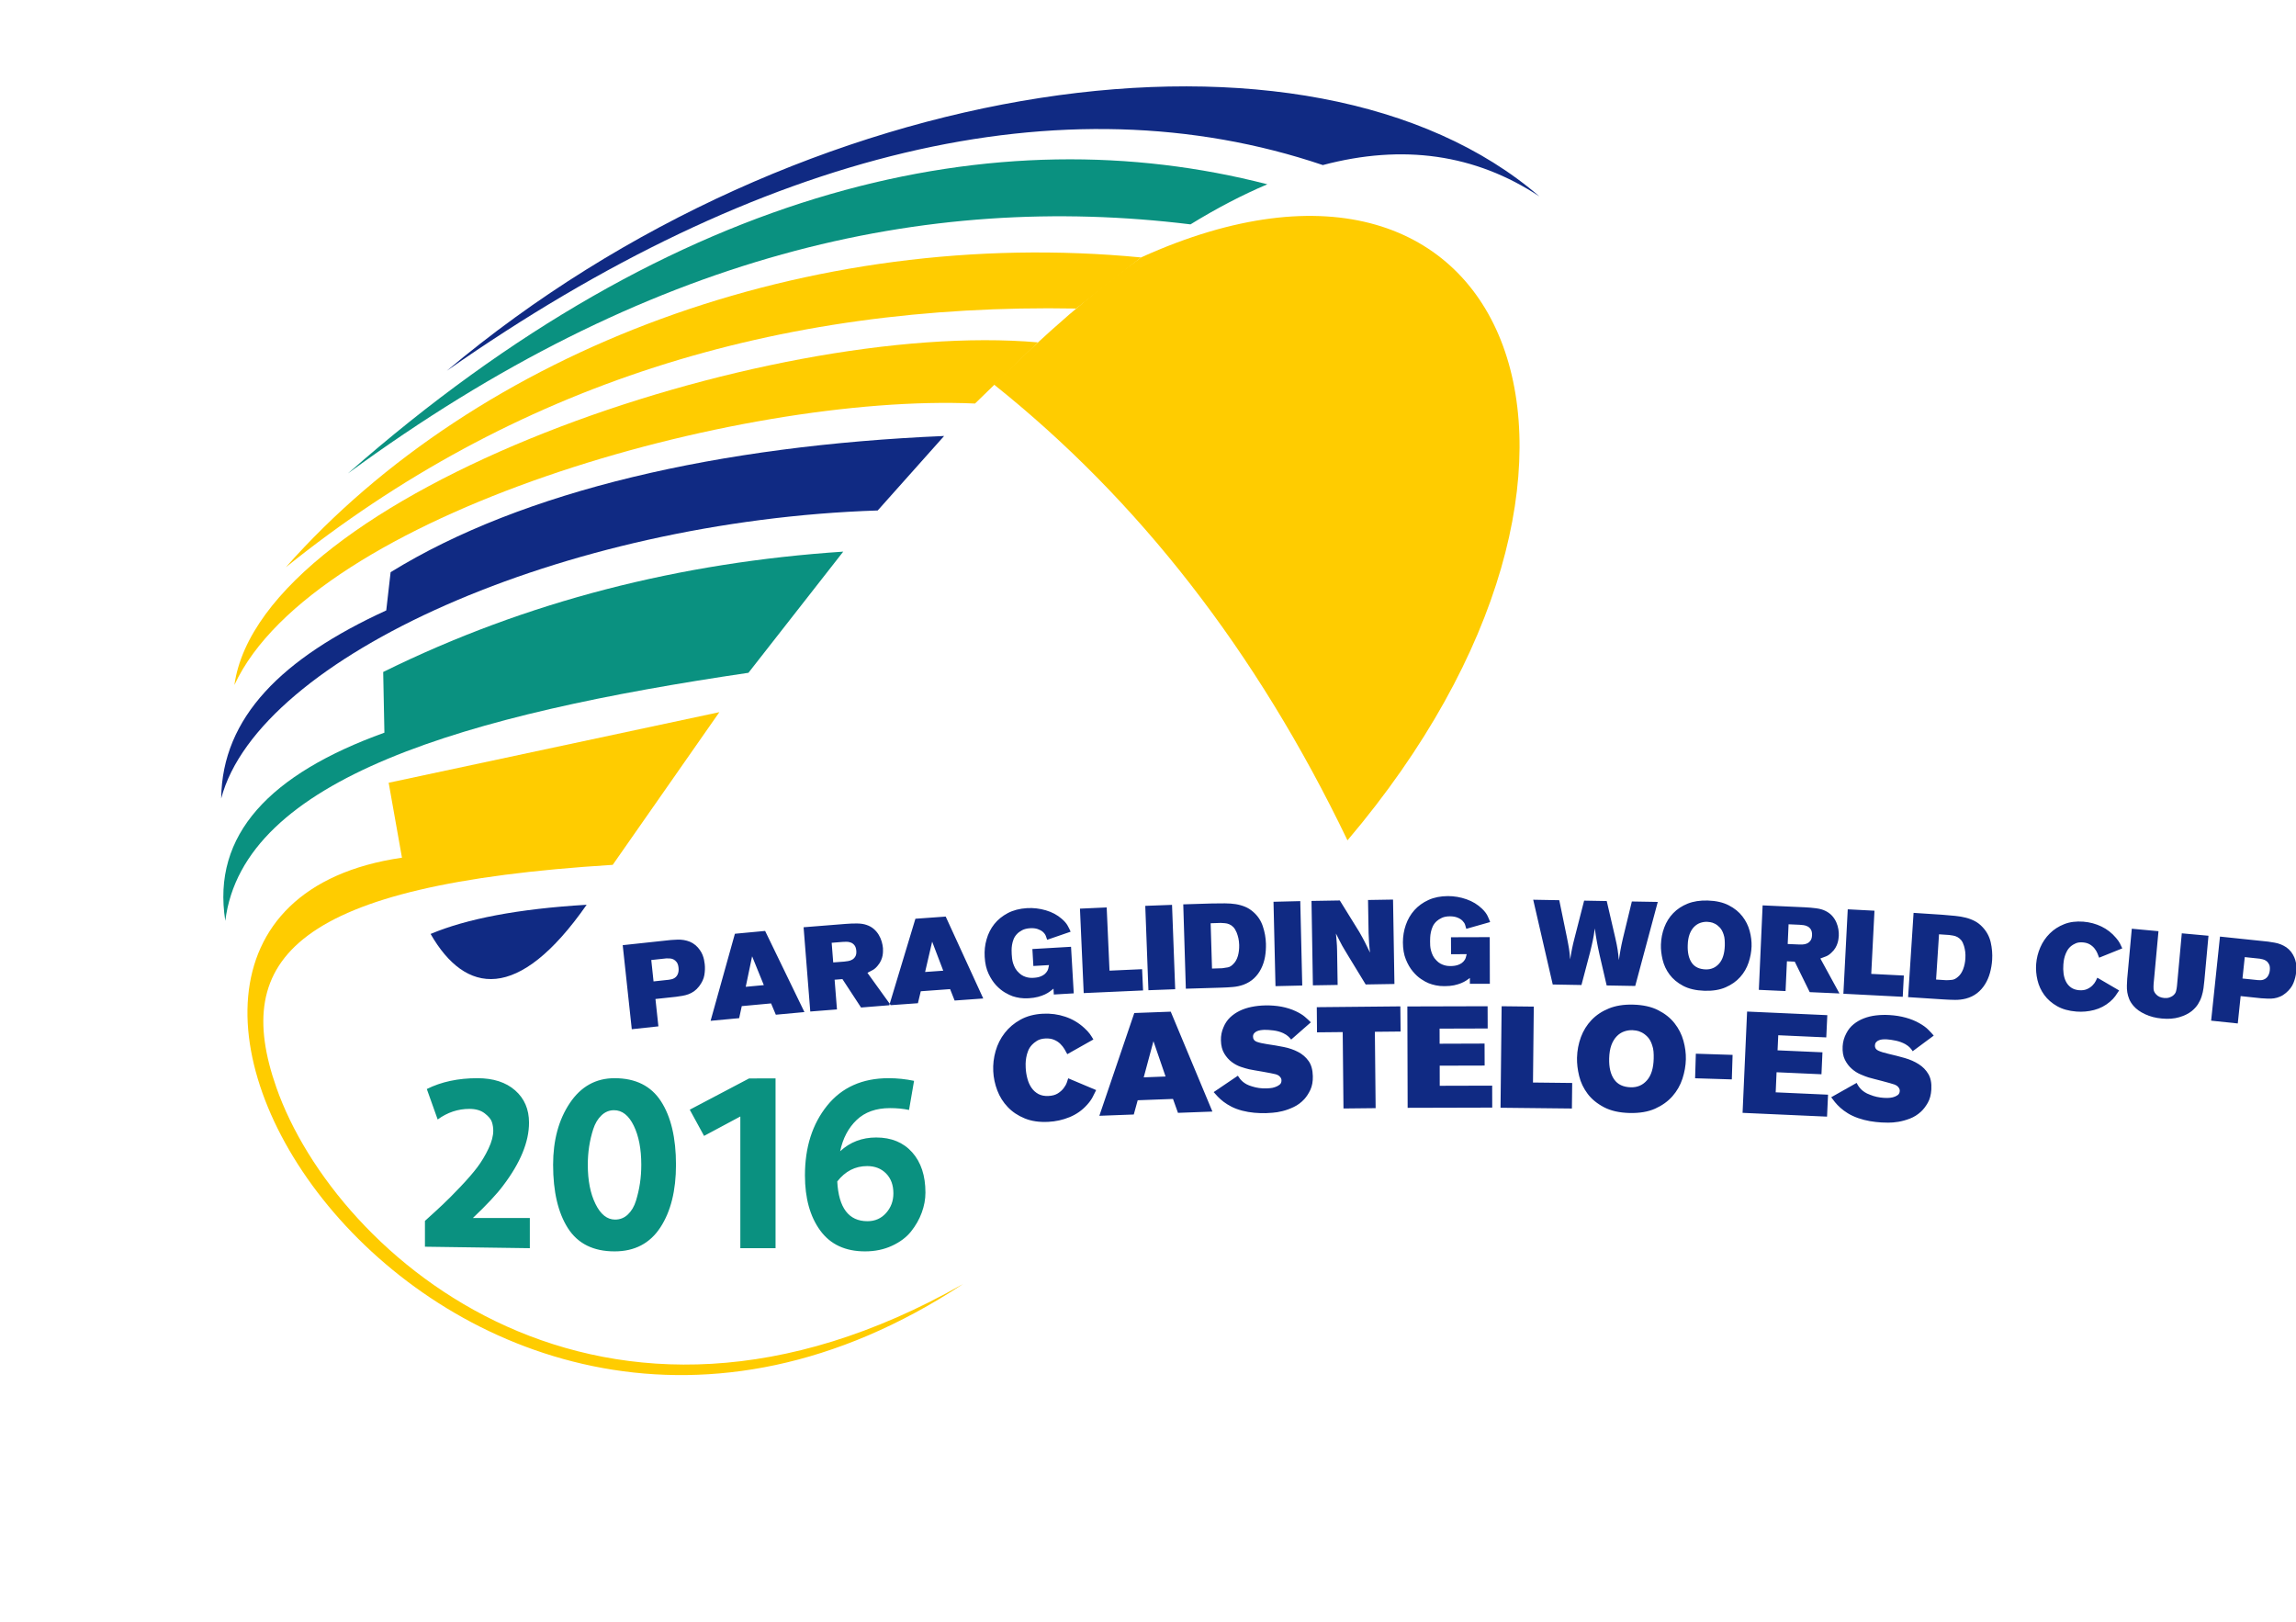 <?xml version="1.0" encoding="UTF-8"?>
<svg xmlns="http://www.w3.org/2000/svg" xmlns:xlink="http://www.w3.org/1999/xlink" width="244.3pt" height="172.6pt" viewBox="0 0 244.3 172.6" version="1.1">
<defs>
<clipPath id="clip1">
  <path d="M 66 95 L 244.301 95 L 244.301 110 L 66 110 Z M 66 95 "/>
</clipPath>
</defs>
<g id="surface1">
<path style=" stroke:none;fill-rule:evenodd;fill:rgb(6.273%,16.479%,51.367%);fill-opacity:1;" d="M 62.422 96.262 C 55.137 106.695 49.508 105.809 45.816 99.367 C 49.641 97.762 55.102 96.699 62.422 96.262 Z M 62.422 96.262 "/>
<path style=" stroke:none;fill-rule:evenodd;fill:rgb(3.922%,56.834%,50.194%);fill-opacity:1;" d="M 134.836 19.613 C 132.184 20.738 129.461 22.156 126.672 23.871 L 126.668 23.871 C 98.438 20.41 68.852 27.027 37.02 50.371 C 72.078 19.551 106.18 12.223 134.84 19.605 Z M 134.836 19.613 "/>
<path style=" stroke:none;fill-rule:evenodd;fill:rgb(6.273%,16.479%,51.367%);fill-opacity:1;" d="M 163.793 20.895 C 156.945 16.375 149.242 15.312 140.754 17.562 L 140.742 17.559 C 113.086 8.223 80.871 16.113 47.535 39.453 C 85.238 7.762 139.457 -0.09 163.793 20.895 Z M 163.793 20.895 "/>
<path style=" stroke:none;fill-rule:evenodd;fill:rgb(100%,80.077%,0%);fill-opacity:1;" d="M 30.414 60.352 C 54.555 40.938 82.766 32.246 114.504 32.828 L 121.41 27.391 C 86.098 23.98 50.828 37.262 30.414 60.352 Z M 30.414 60.352 "/>
<path style=" stroke:none;fill-rule:evenodd;fill:rgb(100%,80.077%,0%);fill-opacity:1;" d="M 24.941 72.879 C 27.82 52.473 81.559 33.902 110.441 36.426 L 103.746 42.934 C 78.652 41.812 33.336 54.723 24.941 72.879 Z M 24.941 72.879 "/>
<path style=" stroke:none;fill-rule:evenodd;fill:rgb(6.273%,16.479%,51.367%);fill-opacity:1;" d="M 100.457 46.387 L 93.391 54.312 C 60.023 55.395 27.527 69.848 23.535 84.953 C 23.633 76.281 30.051 70.016 41.098 64.945 L 41.562 60.879 C 55.613 52.203 76.508 47.406 100.457 46.387 Z M 100.457 46.387 "/>
<path style=" stroke:none;fill-rule:evenodd;fill:rgb(3.922%,56.834%,50.194%);fill-opacity:1;" d="M 23.973 97.973 C 22.508 88.789 28.762 82.332 40.902 77.953 L 40.773 71.496 C 56.066 63.949 72.43 59.84 89.723 58.691 L 79.637 71.582 C 49.703 75.992 25.867 82.75 23.973 97.973 Z M 23.973 97.973 "/>
<path style=" stroke:none;fill-rule:evenodd;fill:rgb(100%,80.077%,0%);fill-opacity:1;" d="M 76.543 75.77 L 41.355 83.281 L 42.77 91.254 C 0.027 97.469 47.992 172.559 102.496 136.598 C 64.047 158.484 35.727 133.734 29.406 115.707 C 24.605 102.02 31.273 94.117 65.195 92.016 Z M 76.543 75.77 "/>
<path style=" stroke:none;fill-rule:evenodd;fill:rgb(100%,80.077%,0%);fill-opacity:1;" d="M 121.43 27.379 C 161.246 9.367 176.949 49.844 143.375 89.41 C 133.668 69.203 121.066 53.121 105.758 40.91 C 111.176 35.527 116.402 31.012 121.43 27.379 Z M 121.43 27.379 "/>
<g clip-path="url(#clip1)" clip-rule="nonzero">
<path style=" stroke:none;fill-rule:evenodd;fill:rgb(6.273%,16.479%,51.367%);fill-opacity:1;" d="M 66.258 100.562 L 71.379 100.012 C 71.625 99.992 71.859 99.98 72.09 99.973 C 72.32 99.965 72.543 99.98 72.762 100.016 C 72.98 100.051 73.195 100.113 73.402 100.195 C 73.613 100.281 73.816 100.406 74.012 100.57 C 74.195 100.73 74.344 100.898 74.465 101.074 C 74.586 101.246 74.684 101.422 74.754 101.598 C 74.824 101.773 74.875 101.945 74.91 102.113 C 74.945 102.281 74.969 102.434 74.984 102.578 C 75.027 102.949 75.012 103.336 74.945 103.742 C 74.879 104.145 74.688 104.547 74.383 104.945 C 74.215 105.16 74.039 105.332 73.852 105.465 C 73.668 105.594 73.469 105.699 73.266 105.777 C 73.059 105.855 72.844 105.91 72.621 105.949 C 72.402 105.984 72.168 106.02 71.922 106.055 L 69.742 106.289 L 70.055 109.199 L 67.223 109.504 Z M 69.297 102.141 L 69.539 104.418 L 71.168 104.242 C 71.242 104.227 71.32 104.211 71.398 104.199 C 71.48 104.188 71.555 104.164 71.633 104.129 C 71.844 104.039 72 103.891 72.098 103.684 C 72.195 103.477 72.23 103.238 72.199 102.969 C 72.172 102.707 72.105 102.508 72 102.367 C 71.895 102.23 71.773 102.129 71.641 102.066 C 71.504 102.004 71.367 101.973 71.23 101.973 C 71.094 101.969 70.984 101.969 70.895 101.969 Z M 78.195 99.348 L 81.41 99.047 L 85.594 107.68 L 82.551 107.961 L 82.043 106.758 L 78.926 107.047 L 78.648 108.328 L 75.609 108.609 Z M 80.027 101.746 L 79.348 104.992 L 81.273 104.812 Z M 85.5 98.656 L 89.965 98.301 C 90.398 98.266 90.809 98.25 91.195 98.254 C 91.582 98.258 91.914 98.309 92.195 98.406 C 92.5 98.508 92.762 98.652 92.977 98.84 C 93.191 99.027 93.367 99.238 93.504 99.469 C 93.641 99.699 93.746 99.938 93.816 100.184 C 93.887 100.43 93.93 100.66 93.949 100.871 C 93.953 100.953 93.957 101.066 93.953 101.203 C 93.953 101.336 93.938 101.488 93.91 101.656 C 93.879 101.828 93.824 102.004 93.742 102.188 C 93.664 102.371 93.551 102.551 93.402 102.727 C 93.238 102.934 93.066 103.09 92.883 103.195 C 92.699 103.297 92.504 103.402 92.297 103.504 L 94.773 106.941 L 91.617 107.195 L 89.637 104.172 L 88.805 104.238 L 89.055 107.398 L 86.215 107.621 L 85.504 98.656 Z M 88.492 100.309 L 88.656 102.398 L 89.832 102.309 C 89.949 102.297 90.086 102.281 90.238 102.254 C 90.395 102.23 90.543 102.18 90.68 102.098 C 90.816 102.02 90.93 101.906 91.012 101.758 C 91.098 101.613 91.133 101.41 91.113 101.16 C 91.09 100.906 91.027 100.711 90.918 100.574 C 90.812 100.438 90.684 100.34 90.535 100.285 C 90.387 100.23 90.234 100.199 90.078 100.199 C 89.922 100.199 89.777 100.207 89.652 100.215 Z M 97.402 97.75 L 100.625 97.52 L 104.621 106.234 L 101.574 106.453 L 101.094 105.238 L 97.973 105.465 L 97.668 106.738 L 94.621 106.957 Z M 99.184 100.188 L 98.434 103.414 L 100.363 103.277 Z M 112.094 105.188 C 111.996 105.27 111.875 105.367 111.727 105.477 C 111.582 105.59 111.402 105.695 111.191 105.797 C 110.98 105.898 110.734 105.984 110.449 106.062 C 110.164 106.137 109.832 106.188 109.449 106.211 C 109.113 106.23 108.801 106.219 108.52 106.176 C 108.234 106.133 107.977 106.07 107.742 105.992 C 107.527 105.918 107.258 105.789 106.938 105.605 C 106.617 105.418 106.301 105.16 105.992 104.832 C 105.684 104.5 105.414 104.09 105.184 103.598 C 104.949 103.105 104.812 102.508 104.773 101.805 C 104.734 101.16 104.801 100.535 104.977 99.934 C 105.148 99.328 105.422 98.789 105.797 98.316 C 106.176 97.844 106.652 97.457 107.234 97.148 C 107.816 96.844 108.496 96.668 109.273 96.621 C 109.953 96.582 110.617 96.66 111.277 96.852 C 111.934 97.043 112.5 97.344 112.973 97.758 C 113.258 98.004 113.465 98.242 113.594 98.473 C 113.723 98.703 113.832 98.922 113.918 99.129 L 111.422 99.988 C 111.379 99.848 111.328 99.707 111.273 99.566 C 111.219 99.426 111.117 99.285 110.965 99.148 C 110.82 99.023 110.633 98.922 110.406 98.844 C 110.176 98.77 109.91 98.738 109.617 98.758 C 109.277 98.777 108.992 98.848 108.766 98.965 C 108.539 99.086 108.359 99.215 108.223 99.359 C 108.055 99.531 107.93 99.723 107.848 99.93 C 107.766 100.141 107.711 100.344 107.68 100.547 C 107.648 100.746 107.637 100.934 107.637 101.109 C 107.641 101.281 107.645 101.422 107.648 101.523 C 107.656 101.656 107.668 101.809 107.688 101.98 C 107.707 102.148 107.742 102.32 107.801 102.5 C 107.859 102.68 107.938 102.859 108.035 103.035 C 108.137 103.211 108.27 103.375 108.441 103.527 C 108.586 103.664 108.734 103.77 108.887 103.84 C 109.039 103.91 109.188 103.961 109.328 103.992 C 109.469 104.023 109.598 104.039 109.715 104.039 C 109.828 104.043 109.922 104.039 110 104.035 C 110.059 104.035 110.145 104.023 110.254 104.008 C 110.363 103.996 110.477 103.969 110.598 103.934 C 110.719 103.895 110.844 103.84 110.973 103.77 C 111.098 103.699 111.215 103.602 111.316 103.477 C 111.43 103.34 111.5 103.211 111.531 103.086 C 111.562 102.961 111.59 102.828 111.617 102.68 L 109.953 102.777 L 109.848 100.973 L 113.961 100.734 L 114.25 105.688 L 112.129 105.812 Z M 114.91 96.676 L 117.754 96.547 L 118.055 103.273 L 121.523 103.117 L 121.625 105.379 L 115.309 105.66 Z M 121.859 96.379 L 124.707 96.273 L 125.043 105.25 L 122.195 105.355 Z M 125.902 96.219 L 128.953 96.125 C 129.453 96.117 129.914 96.113 130.336 96.113 C 130.754 96.113 131.141 96.145 131.496 96.199 C 131.852 96.258 132.18 96.352 132.484 96.477 C 132.789 96.602 133.078 96.785 133.348 97.023 C 133.828 97.441 134.168 97.949 134.367 98.551 C 134.57 99.152 134.68 99.77 134.699 100.406 C 134.711 100.879 134.68 101.344 134.602 101.797 C 134.52 102.25 134.387 102.668 134.191 103.055 C 134 103.445 133.75 103.785 133.441 104.078 C 133.133 104.371 132.754 104.602 132.309 104.77 C 131.949 104.898 131.57 104.98 131.172 105.012 C 130.773 105.047 130.355 105.07 129.914 105.082 L 126.176 105.195 Z M 128.816 98.23 L 128.961 103.051 L 130.047 103.016 C 130.25 102.992 130.453 102.961 130.648 102.922 C 130.852 102.883 131.043 102.762 131.234 102.559 C 131.449 102.352 131.609 102.066 131.715 101.707 C 131.816 101.348 131.863 100.953 131.852 100.531 C 131.844 100.266 131.812 100.027 131.766 99.812 C 131.715 99.598 131.656 99.398 131.582 99.215 C 131.477 98.965 131.359 98.77 131.223 98.633 C 131.09 98.496 130.945 98.398 130.793 98.336 C 130.645 98.273 130.488 98.234 130.328 98.223 C 130.172 98.211 130.023 98.203 129.887 98.195 Z M 135.504 95.945 L 138.352 95.875 L 138.562 104.855 L 135.715 104.922 Z M 139.547 95.855 L 142.559 95.805 L 144.641 99.168 C 144.77 99.395 144.879 99.59 144.969 99.754 C 145.055 99.918 145.137 100.078 145.219 100.227 C 145.297 100.379 145.379 100.539 145.461 100.715 C 145.543 100.887 145.648 101.098 145.77 101.352 C 145.75 101.129 145.73 100.945 145.715 100.797 C 145.703 100.648 145.688 100.508 145.676 100.367 C 145.668 100.227 145.656 100.074 145.652 99.91 C 145.645 99.742 145.633 99.531 145.621 99.277 L 145.562 95.754 L 148.223 95.711 L 148.371 104.691 L 145.312 104.742 L 143.438 101.668 C 143.305 101.449 143.191 101.262 143.098 101.102 C 143 100.941 142.906 100.781 142.812 100.617 C 142.723 100.453 142.625 100.27 142.523 100.066 C 142.422 99.867 142.297 99.617 142.148 99.324 C 142.168 99.527 142.184 99.699 142.195 99.84 C 142.207 99.977 142.215 100.113 142.227 100.238 C 142.238 100.367 142.246 100.5 142.254 100.641 C 142.258 100.777 142.266 100.949 142.27 101.152 L 142.328 104.793 L 139.695 104.836 Z M 156.398 104.051 C 156.297 104.129 156.168 104.215 156.016 104.32 C 155.863 104.422 155.68 104.516 155.465 104.605 C 155.246 104.695 154.996 104.77 154.707 104.832 C 154.418 104.891 154.086 104.922 153.703 104.922 C 153.363 104.926 153.055 104.895 152.773 104.836 C 152.492 104.777 152.238 104.703 152.008 104.609 C 151.797 104.527 151.535 104.383 151.227 104.18 C 150.914 103.977 150.617 103.703 150.328 103.355 C 150.035 103.008 149.789 102.582 149.586 102.078 C 149.379 101.574 149.277 100.969 149.273 100.266 C 149.273 99.621 149.375 99.004 149.582 98.406 C 149.789 97.812 150.09 97.293 150.492 96.84 C 150.895 96.391 151.395 96.027 151.992 95.754 C 152.59 95.48 153.277 95.344 154.059 95.34 C 154.734 95.34 155.398 95.453 156.043 95.68 C 156.688 95.906 157.234 96.242 157.688 96.68 C 157.961 96.941 158.152 97.191 158.27 97.43 C 158.383 97.668 158.48 97.891 158.555 98.102 L 156.016 98.824 C 155.98 98.68 155.938 98.535 155.891 98.391 C 155.844 98.246 155.75 98.102 155.605 97.957 C 155.469 97.824 155.289 97.711 155.062 97.621 C 154.836 97.535 154.578 97.492 154.281 97.492 C 153.941 97.492 153.652 97.547 153.422 97.652 C 153.188 97.758 153 97.883 152.855 98.016 C 152.68 98.18 152.543 98.363 152.449 98.566 C 152.359 98.77 152.289 98.973 152.25 99.172 C 152.207 99.371 152.184 99.555 152.176 99.73 C 152.164 99.902 152.164 100.043 152.164 100.145 C 152.164 100.281 152.168 100.434 152.176 100.602 C 152.184 100.77 152.215 100.949 152.262 101.129 C 152.309 101.312 152.375 101.492 152.465 101.676 C 152.555 101.859 152.68 102.031 152.844 102.191 C 152.98 102.336 153.121 102.445 153.27 102.527 C 153.418 102.605 153.562 102.664 153.703 102.703 C 153.844 102.742 153.969 102.766 154.086 102.773 C 154.199 102.781 154.293 102.785 154.371 102.785 C 154.43 102.785 154.516 102.777 154.625 102.77 C 154.734 102.762 154.852 102.742 154.977 102.711 C 155.098 102.684 155.227 102.637 155.355 102.57 C 155.488 102.508 155.609 102.414 155.719 102.297 C 155.836 102.168 155.914 102.043 155.953 101.922 C 155.988 101.797 156.027 101.664 156.059 101.52 L 154.395 101.523 L 154.387 99.719 L 158.512 99.707 L 158.523 104.668 L 156.398 104.672 Z M 163.137 95.727 L 165.91 95.777 L 166.719 99.711 C 166.773 99.98 166.816 100.211 166.852 100.398 C 166.887 100.586 166.918 100.762 166.945 100.93 C 166.973 101.094 166.992 101.266 167.012 101.438 C 167.031 101.613 167.051 101.824 167.07 102.07 C 167.109 101.816 167.145 101.602 167.176 101.43 C 167.211 101.258 167.242 101.086 167.273 100.922 C 167.309 100.758 167.344 100.582 167.387 100.395 C 167.43 100.211 167.484 99.98 167.559 99.711 L 168.555 95.824 L 170.961 95.867 L 171.871 99.789 C 171.934 100.07 171.984 100.305 172.023 100.496 C 172.062 100.688 172.094 100.863 172.117 101.027 C 172.137 101.188 172.16 101.355 172.184 101.531 C 172.207 101.703 172.227 101.91 172.25 102.148 C 172.285 101.902 172.32 101.695 172.348 101.52 C 172.379 101.348 172.406 101.18 172.434 101.02 C 172.461 100.859 172.496 100.691 172.531 100.52 C 172.57 100.344 172.613 100.133 172.672 99.879 L 173.633 95.914 L 176.391 95.961 L 173.992 104.902 L 170.953 104.848 L 170.195 101.578 C 170.125 101.27 170.07 101.008 170.027 100.793 C 169.984 100.574 169.945 100.371 169.91 100.18 C 169.875 99.988 169.84 99.785 169.805 99.566 C 169.773 99.352 169.73 99.09 169.688 98.781 C 169.648 99.062 169.613 99.297 169.586 99.488 C 169.555 99.676 169.523 99.859 169.484 100.031 C 169.449 100.207 169.406 100.391 169.363 100.582 C 169.316 100.777 169.262 101.016 169.195 101.293 L 168.27 104.801 L 165.215 104.746 Z M 181.711 95.812 C 182.602 95.84 183.348 96.012 183.949 96.324 C 184.551 96.633 185.031 97.023 185.395 97.496 C 185.758 97.965 186.016 98.48 186.168 99.047 C 186.32 99.609 186.387 100.16 186.371 100.695 C 186.352 101.262 186.246 101.836 186.055 102.41 C 185.863 102.984 185.566 103.5 185.16 103.953 C 184.758 104.406 184.242 104.77 183.617 105.043 C 182.996 105.316 182.242 105.441 181.359 105.414 C 180.445 105.383 179.684 105.207 179.078 104.883 C 178.473 104.559 177.996 104.16 177.641 103.68 C 177.285 103.203 177.043 102.68 176.906 102.109 C 176.77 101.543 176.711 101.004 176.727 100.496 C 176.75 99.852 176.867 99.242 177.086 98.668 C 177.301 98.094 177.617 97.59 178.035 97.156 C 178.453 96.723 178.965 96.387 179.574 96.141 C 180.188 95.898 180.898 95.789 181.711 95.812 Z M 181.648 98.078 C 181.395 98.07 181.145 98.109 180.902 98.195 C 180.664 98.281 180.445 98.422 180.25 98.621 C 180.059 98.816 179.898 99.074 179.777 99.395 C 179.66 99.711 179.59 100.105 179.578 100.57 C 179.551 101.359 179.695 101.98 180.004 102.43 C 180.312 102.883 180.809 103.117 181.488 103.141 C 182.066 103.156 182.543 102.949 182.918 102.523 C 183.297 102.094 183.496 101.453 183.523 100.605 C 183.527 100.387 183.523 100.176 183.508 99.98 C 183.496 99.785 183.457 99.598 183.395 99.418 C 183.293 99.102 183.156 98.855 182.988 98.68 C 182.82 98.504 182.648 98.371 182.469 98.281 C 182.293 98.191 182.129 98.137 181.973 98.113 C 181.812 98.09 181.707 98.078 181.648 98.078 Z M 187.547 96.328 L 192.02 96.531 C 192.453 96.551 192.859 96.586 193.242 96.637 C 193.629 96.688 193.953 96.777 194.219 96.91 C 194.508 97.051 194.75 97.227 194.941 97.438 C 195.129 97.648 195.277 97.879 195.387 98.125 C 195.496 98.375 195.566 98.625 195.609 98.875 C 195.648 99.129 195.664 99.359 195.652 99.57 C 195.648 99.656 195.637 99.766 195.617 99.902 C 195.602 100.035 195.566 100.184 195.516 100.348 C 195.465 100.512 195.391 100.68 195.289 100.855 C 195.188 101.027 195.051 101.191 194.883 101.344 C 194.695 101.531 194.504 101.668 194.309 101.746 C 194.113 101.828 193.906 101.906 193.691 101.98 L 195.723 105.699 L 192.559 105.559 L 190.965 102.316 L 190.133 102.277 L 189.988 105.445 L 187.145 105.316 Z M 190.309 98.34 L 190.215 100.438 L 191.391 100.488 C 191.508 100.492 191.648 100.492 191.801 100.488 C 191.961 100.48 192.113 100.449 192.258 100.387 C 192.402 100.324 192.527 100.227 192.629 100.09 C 192.734 99.957 192.793 99.762 192.805 99.508 C 192.816 99.254 192.773 99.051 192.684 98.902 C 192.594 98.754 192.48 98.645 192.34 98.57 C 192.199 98.496 192.051 98.449 191.895 98.43 C 191.742 98.41 191.598 98.395 191.473 98.391 Z M 196.605 96.746 L 199.449 96.895 L 199.105 103.617 L 202.574 103.793 L 202.457 106.055 L 196.141 105.73 Z M 203.609 97.125 L 206.656 97.324 C 207.156 97.363 207.613 97.406 208.031 97.445 C 208.449 97.484 208.832 97.551 209.18 97.641 C 209.527 97.73 209.848 97.855 210.137 98.008 C 210.43 98.164 210.699 98.371 210.945 98.637 C 211.383 99.098 211.672 99.637 211.816 100.254 C 211.957 100.871 212.008 101.496 211.969 102.133 C 211.938 102.605 211.859 103.062 211.738 103.508 C 211.617 103.949 211.441 104.355 211.211 104.723 C 210.984 105.09 210.703 105.406 210.367 105.668 C 210.031 105.93 209.633 106.125 209.176 106.246 C 208.805 106.34 208.418 106.387 208.02 106.383 C 207.621 106.379 207.199 106.359 206.762 106.332 L 203.027 106.09 Z M 206.316 99.406 L 206.004 104.219 L 207.09 104.289 C 207.297 104.285 207.496 104.273 207.699 104.25 C 207.902 104.23 208.105 104.129 208.316 103.945 C 208.551 103.758 208.734 103.488 208.875 103.141 C 209.012 102.793 209.094 102.406 209.121 101.984 C 209.137 101.723 209.133 101.48 209.105 101.262 C 209.074 101.043 209.035 100.84 208.977 100.648 C 208.898 100.391 208.801 100.184 208.68 100.035 C 208.555 99.891 208.422 99.777 208.277 99.699 C 208.133 99.621 207.98 99.57 207.828 99.543 C 207.672 99.516 207.523 99.492 207.387 99.477 Z M 225.48 105.379 C 225.344 105.59 225.207 105.793 225.07 105.984 C 224.93 106.18 224.742 106.379 224.504 106.582 C 224.012 107 223.453 107.293 222.828 107.457 C 222.203 107.621 221.57 107.676 220.926 107.625 C 220.125 107.562 219.441 107.371 218.879 107.051 C 218.316 106.73 217.863 106.336 217.516 105.859 C 217.172 105.387 216.93 104.863 216.793 104.285 C 216.656 103.707 216.609 103.133 216.652 102.559 C 216.699 101.957 216.844 101.371 217.09 100.805 C 217.336 100.238 217.672 99.742 218.102 99.316 C 218.527 98.891 219.043 98.559 219.641 98.324 C 220.234 98.09 220.914 98.004 221.676 98.062 C 222.359 98.117 223.004 98.289 223.602 98.578 C 224.199 98.867 224.715 99.27 225.152 99.789 C 225.332 100 225.469 100.191 225.559 100.363 C 225.652 100.539 225.738 100.719 225.816 100.902 L 223.352 101.895 C 223.305 101.758 223.242 101.598 223.168 101.422 C 223.094 101.246 222.992 101.074 222.863 100.914 C 222.734 100.75 222.57 100.605 222.367 100.484 C 222.164 100.363 221.914 100.289 221.617 100.266 C 221.305 100.242 221.047 100.277 220.836 100.379 C 220.629 100.477 220.477 100.566 220.375 100.652 C 220.195 100.801 220.051 100.973 219.945 101.164 C 219.84 101.355 219.762 101.543 219.703 101.73 C 219.648 101.918 219.609 102.09 219.586 102.25 C 219.566 102.41 219.551 102.535 219.547 102.617 C 219.52 102.949 219.527 103.273 219.57 103.59 C 219.613 103.91 219.699 104.195 219.828 104.445 C 219.957 104.699 220.137 104.906 220.367 105.07 C 220.598 105.23 220.887 105.328 221.23 105.355 C 221.562 105.379 221.84 105.34 222.07 105.234 C 222.301 105.129 222.492 105 222.645 104.844 C 222.797 104.691 222.914 104.535 222.992 104.375 C 223.074 104.215 223.129 104.098 223.16 104.023 Z M 226.828 98.812 L 229.668 99.074 L 229.152 104.66 C 229.137 104.855 229.133 105.047 229.145 105.234 C 229.16 105.422 229.238 105.602 229.387 105.766 C 229.496 105.895 229.625 105.992 229.777 106.059 C 229.93 106.125 230.09 106.164 230.262 106.18 C 230.48 106.199 230.668 106.184 230.824 106.129 C 230.98 106.074 231.102 106.012 231.195 105.945 C 231.379 105.801 231.496 105.637 231.539 105.453 C 231.586 105.27 231.621 105.082 231.637 104.887 L 232.148 99.301 L 234.988 99.559 L 234.551 104.324 C 234.527 104.578 234.496 104.848 234.457 105.141 C 234.418 105.43 234.352 105.719 234.262 106.004 C 234.172 106.289 234.043 106.566 233.875 106.836 C 233.703 107.105 233.477 107.355 233.191 107.586 C 232.844 107.859 232.402 108.074 231.867 108.23 C 231.332 108.387 230.719 108.434 230.027 108.367 C 229.367 108.309 228.777 108.156 228.25 107.91 C 227.723 107.668 227.309 107.371 227.008 107.02 C 226.809 106.785 226.656 106.551 226.555 106.305 C 226.457 106.062 226.387 105.82 226.348 105.578 C 226.312 105.336 226.297 105.094 226.305 104.852 C 226.316 104.609 226.328 104.371 226.34 104.133 Z M 236.211 99.648 L 241.328 100.184 C 241.574 100.219 241.809 100.258 242.035 100.297 C 242.262 100.336 242.477 100.398 242.684 100.48 C 242.887 100.562 243.082 100.664 243.27 100.789 C 243.457 100.918 243.629 101.082 243.789 101.285 C 243.93 101.48 244.043 101.676 244.125 101.871 C 244.207 102.066 244.262 102.258 244.297 102.445 C 244.328 102.633 244.344 102.812 244.34 102.98 C 244.34 103.152 244.332 103.309 244.316 103.453 C 244.277 103.824 244.184 104.199 244.031 104.582 C 243.883 104.961 243.613 105.316 243.23 105.641 C 243.023 105.816 242.816 105.949 242.602 106.035 C 242.395 106.125 242.18 106.188 241.965 106.219 C 241.746 106.25 241.523 106.262 241.301 106.25 C 241.074 106.242 240.84 106.227 240.594 106.211 L 238.41 105.98 L 238.105 108.891 L 235.27 108.594 Z M 238.848 101.832 L 238.605 104.109 L 240.234 104.277 C 240.312 104.277 240.391 104.281 240.473 104.285 C 240.551 104.289 240.633 104.281 240.711 104.266 C 240.938 104.219 241.121 104.105 241.262 103.926 C 241.398 103.742 241.484 103.52 241.512 103.246 C 241.539 102.988 241.516 102.777 241.445 102.621 C 241.371 102.465 241.273 102.34 241.152 102.25 C 241.035 102.16 240.906 102.102 240.773 102.07 C 240.641 102.039 240.531 102.016 240.445 102 Z M 238.848 101.832 "/>
</g>
<path style=" stroke:none;fill-rule:evenodd;fill:rgb(6.273%,16.479%,51.367%);fill-opacity:1;" d="M 116.633 115.98 C 116.504 116.254 116.371 116.516 116.238 116.766 C 116.102 117.016 115.91 117.281 115.656 117.559 C 115.137 118.137 114.516 118.57 113.797 118.863 C 113.078 119.156 112.332 119.32 111.559 119.359 C 110.594 119.41 109.75 119.289 109.031 118.992 C 108.312 118.699 107.711 118.297 107.227 117.785 C 106.738 117.273 106.371 116.688 106.117 116.023 C 105.863 115.355 105.719 114.68 105.684 113.984 C 105.648 113.266 105.73 112.547 105.934 111.832 C 106.137 111.117 106.461 110.473 106.906 109.902 C 107.352 109.328 107.91 108.855 108.586 108.484 C 109.258 108.113 110.055 107.902 110.969 107.855 C 111.793 107.812 112.586 107.918 113.34 108.172 C 114.098 108.422 114.777 108.824 115.375 109.375 C 115.621 109.598 115.812 109.805 115.953 109.996 C 116.09 110.188 116.219 110.387 116.34 110.594 L 113.562 112.16 C 113.48 112 113.383 111.824 113.266 111.625 C 113.148 111.426 113 111.242 112.824 111.066 C 112.648 110.891 112.43 110.746 112.168 110.633 C 111.906 110.52 111.598 110.473 111.242 110.488 C 110.867 110.508 110.562 110.594 110.328 110.742 C 110.098 110.891 109.93 111.027 109.824 111.145 C 109.629 111.348 109.484 111.57 109.391 111.816 C 109.297 112.059 109.23 112.297 109.191 112.531 C 109.152 112.762 109.133 112.973 109.129 113.168 C 109.129 113.359 109.133 113.508 109.137 113.609 C 109.156 114.008 109.219 114.391 109.32 114.766 C 109.418 115.137 109.566 115.461 109.758 115.742 C 109.953 116.023 110.199 116.242 110.496 116.402 C 110.797 116.559 111.152 116.629 111.57 116.605 C 111.969 116.586 112.293 116.496 112.551 116.336 C 112.809 116.172 113.016 115.988 113.172 115.781 C 113.332 115.574 113.445 115.371 113.516 115.168 C 113.586 114.965 113.637 114.816 113.66 114.727 Z M 120.691 107.781 L 124.57 107.637 L 129.004 118.266 L 125.34 118.402 L 124.809 116.922 L 121.055 117.062 L 120.637 118.578 L 116.973 118.715 Z M 122.73 110.777 L 121.695 114.625 L 124.02 114.535 Z M 131.711 114.453 C 131.785 114.574 131.863 114.688 131.945 114.789 C 132.031 114.895 132.129 114.996 132.238 115.09 C 132.348 115.184 132.48 115.273 132.641 115.363 C 132.801 115.449 133 115.527 133.234 115.594 C 133.707 115.746 134.211 115.816 134.75 115.801 C 134.824 115.801 134.949 115.793 135.125 115.777 C 135.305 115.766 135.484 115.727 135.664 115.664 C 135.848 115.605 136.008 115.52 136.148 115.41 C 136.289 115.301 136.355 115.148 136.352 114.953 C 136.352 114.934 136.348 114.898 136.344 114.848 C 136.336 114.797 136.312 114.738 136.27 114.668 C 136.227 114.598 136.168 114.527 136.09 114.465 C 136.012 114.398 135.895 114.344 135.742 114.297 C 135.648 114.27 135.469 114.23 135.203 114.18 C 134.938 114.129 134.652 114.078 134.352 114.023 C 134.051 113.969 133.762 113.922 133.492 113.875 C 133.223 113.832 133.027 113.793 132.914 113.766 C 132.672 113.711 132.379 113.625 132.039 113.512 C 131.699 113.398 131.375 113.227 131.062 112.992 C 130.754 112.762 130.488 112.461 130.266 112.094 C 130.043 111.727 129.922 111.258 129.91 110.688 C 129.898 110.199 129.988 109.734 130.184 109.293 C 130.348 108.891 130.578 108.547 130.875 108.258 C 131.176 107.973 131.52 107.734 131.906 107.547 C 132.293 107.359 132.715 107.219 133.172 107.129 C 133.629 107.035 134.102 106.984 134.59 106.973 C 135.211 106.957 135.797 107.004 136.352 107.105 C 136.902 107.211 137.406 107.371 137.859 107.582 C 138.273 107.777 138.594 107.973 138.828 108.172 C 139.062 108.371 139.277 108.57 139.477 108.77 L 137.383 110.605 C 137.297 110.496 137.195 110.383 137.074 110.27 C 136.957 110.156 136.777 110.039 136.539 109.922 C 136.219 109.777 135.875 109.68 135.5 109.633 C 135.129 109.586 134.805 109.566 134.531 109.57 C 134.387 109.574 134.242 109.59 134.094 109.613 C 133.949 109.637 133.816 109.68 133.699 109.738 C 133.586 109.797 133.492 109.871 133.422 109.965 C 133.355 110.059 133.32 110.172 133.324 110.305 C 133.328 110.566 133.465 110.75 133.727 110.844 C 133.988 110.941 134.355 111.023 134.824 111.094 C 135.43 111.18 136.016 111.281 136.59 111.395 C 137.164 111.508 137.676 111.688 138.129 111.926 C 138.582 112.164 138.953 112.484 139.238 112.887 C 139.523 113.285 139.672 113.82 139.688 114.496 C 139.703 115.062 139.613 115.551 139.426 115.953 C 139.234 116.355 139.02 116.684 138.781 116.945 C 138.453 117.301 138.086 117.574 137.672 117.773 C 137.258 117.973 136.855 118.117 136.465 118.215 C 136.078 118.309 135.723 118.371 135.402 118.391 C 135.082 118.414 134.844 118.43 134.691 118.434 C 134.285 118.441 133.871 118.43 133.453 118.391 C 133.035 118.355 132.609 118.281 132.18 118.172 C 131.75 118.059 131.371 117.918 131.047 117.754 C 130.723 117.586 130.441 117.414 130.199 117.23 C 129.961 117.047 129.758 116.867 129.586 116.688 C 129.41 116.508 129.262 116.344 129.137 116.195 Z M 140.109 107.16 L 149 107.074 L 149.027 109.75 L 146.289 109.777 L 146.371 117.902 L 142.949 117.938 L 142.867 109.809 L 140.133 109.836 Z M 149.746 107.082 L 158.285 107.059 L 158.293 109.426 L 153.176 109.441 L 153.18 111.047 L 157.961 111.031 L 157.969 113.371 L 153.188 113.383 L 153.191 115.523 L 158.77 115.508 L 158.777 117.844 L 149.777 117.867 Z M 159.777 107.059 L 163.199 107.098 L 163.113 115.176 L 167.285 115.223 L 167.254 117.941 L 159.66 117.859 Z M 173.746 106.887 C 174.812 106.914 175.711 107.109 176.434 107.48 C 177.16 107.848 177.742 108.312 178.18 108.875 C 178.621 109.438 178.934 110.055 179.121 110.73 C 179.309 111.41 179.395 112.066 179.379 112.711 C 179.363 113.391 179.242 114.078 179.016 114.77 C 178.789 115.465 178.434 116.082 177.953 116.633 C 177.473 117.18 176.855 117.621 176.109 117.957 C 175.363 118.289 174.461 118.441 173.402 118.418 C 172.301 118.391 171.387 118.184 170.656 117.797 C 169.93 117.414 169.348 116.938 168.922 116.367 C 168.492 115.793 168.191 115.168 168.027 114.488 C 167.859 113.805 167.785 113.16 167.797 112.547 C 167.816 111.773 167.957 111.043 168.211 110.348 C 168.469 109.656 168.844 109.051 169.34 108.527 C 169.84 108.004 170.453 107.594 171.184 107.297 C 171.914 107 172.766 106.863 173.746 106.887 Z M 173.688 109.605 C 173.379 109.598 173.082 109.645 172.793 109.75 C 172.504 109.855 172.242 110.027 172.016 110.266 C 171.785 110.508 171.594 110.816 171.453 111.199 C 171.312 111.586 171.234 112.055 171.219 112.617 C 171.195 113.562 171.371 114.305 171.75 114.844 C 172.121 115.383 172.719 115.664 173.535 115.684 C 174.23 115.699 174.805 115.449 175.25 114.93 C 175.699 114.414 175.934 113.645 175.957 112.625 C 175.965 112.359 175.957 112.109 175.938 111.875 C 175.918 111.641 175.871 111.418 175.793 111.199 C 175.672 110.82 175.504 110.527 175.301 110.316 C 175.098 110.109 174.891 109.949 174.676 109.844 C 174.465 109.734 174.266 109.672 174.078 109.645 C 173.887 109.621 173.758 109.605 173.688 109.605 Z M 180.441 112.109 L 184.352 112.234 L 184.27 114.844 L 180.363 114.723 Z M 185.895 107.625 L 194.43 108.008 L 194.32 110.375 L 189.211 110.145 L 189.137 111.75 L 193.914 111.961 L 193.809 114.297 L 189.031 114.082 L 188.938 116.219 L 194.508 116.469 L 194.402 118.805 L 185.414 118.402 Z M 197.551 115.215 C 197.613 115.344 197.684 115.461 197.758 115.574 C 197.836 115.684 197.922 115.793 198.023 115.895 C 198.125 115.996 198.25 116.098 198.402 116.199 C 198.555 116.301 198.746 116.395 198.977 116.477 C 199.434 116.668 199.934 116.777 200.473 116.809 C 200.543 116.812 200.668 116.816 200.848 116.816 C 201.023 116.816 201.207 116.793 201.395 116.75 C 201.582 116.703 201.746 116.633 201.895 116.531 C 202.043 116.434 202.125 116.289 202.137 116.094 C 202.137 116.074 202.137 116.039 202.137 115.988 C 202.133 115.938 202.113 115.875 202.078 115.801 C 202.039 115.727 201.984 115.656 201.914 115.586 C 201.84 115.516 201.73 115.449 201.582 115.391 C 201.492 115.355 201.316 115.301 201.055 115.23 C 200.793 115.156 200.516 115.082 200.219 115.004 C 199.922 114.926 199.641 114.852 199.375 114.785 C 199.105 114.719 198.918 114.668 198.809 114.633 C 198.566 114.555 198.285 114.449 197.957 114.305 C 197.625 114.164 197.316 113.965 197.027 113.707 C 196.734 113.453 196.492 113.133 196.301 112.75 C 196.109 112.363 196.031 111.887 196.062 111.32 C 196.09 110.832 196.219 110.375 196.449 109.949 C 196.645 109.562 196.902 109.238 197.227 108.977 C 197.547 108.715 197.906 108.508 198.309 108.352 C 198.711 108.195 199.145 108.09 199.605 108.035 C 200.07 107.98 200.543 107.969 201.031 107.996 C 201.652 108.031 202.234 108.125 202.773 108.273 C 203.316 108.422 203.805 108.621 204.238 108.871 C 204.637 109.098 204.941 109.32 205.156 109.539 C 205.375 109.754 205.574 109.969 205.754 110.184 L 203.516 111.844 C 203.441 111.727 203.348 111.609 203.238 111.484 C 203.129 111.359 202.961 111.23 202.734 111.094 C 202.426 110.926 202.09 110.801 201.723 110.723 C 201.355 110.645 201.031 110.598 200.758 110.582 C 200.617 110.574 200.469 110.574 200.32 110.586 C 200.172 110.598 200.039 110.629 199.918 110.68 C 199.797 110.727 199.699 110.797 199.625 110.883 C 199.547 110.973 199.504 111.082 199.496 111.215 C 199.48 111.477 199.602 111.668 199.855 111.785 C 200.109 111.902 200.465 112.016 200.93 112.121 C 201.523 112.258 202.102 112.406 202.664 112.566 C 203.227 112.73 203.723 112.945 204.156 113.223 C 204.59 113.496 204.93 113.844 205.18 114.27 C 205.43 114.691 205.539 115.238 205.5 115.91 C 205.465 116.477 205.34 116.957 205.117 117.34 C 204.895 117.727 204.656 118.039 204.395 118.277 C 204.039 118.605 203.648 118.848 203.223 119.012 C 202.793 119.176 202.383 119.289 201.984 119.355 C 201.59 119.418 201.23 119.449 200.906 119.445 C 200.586 119.441 200.352 119.434 200.199 119.426 C 199.789 119.402 199.379 119.355 198.965 119.285 C 198.551 119.215 198.133 119.105 197.715 118.961 C 197.293 118.812 196.93 118.645 196.621 118.453 C 196.309 118.262 196.043 118.062 195.82 117.863 C 195.598 117.66 195.406 117.465 195.25 117.27 C 195.094 117.078 194.957 116.902 194.844 116.742 Z M 197.551 115.215 "/>
<path style=" stroke:none;fill-rule:evenodd;fill:rgb(3.922%,56.834%,50.194%);fill-opacity:1;" d="M 56.375 132.801 L 45.215 132.645 L 45.215 129.898 C 45.984 129.207 46.621 128.621 47.117 128.152 C 47.617 127.684 48.242 127.055 48.992 126.266 C 49.742 125.477 50.344 124.781 50.797 124.18 C 51.246 123.578 51.641 122.922 51.977 122.207 C 52.316 121.496 52.484 120.855 52.484 120.293 C 52.484 119.992 52.438 119.691 52.344 119.391 C 52.25 119.09 51.996 118.781 51.582 118.461 C 51.172 118.141 50.625 117.98 49.949 117.98 C 48.73 117.98 47.602 118.355 46.57 119.109 L 45.414 115.867 C 46.953 115.098 48.746 114.715 50.797 114.715 C 52.484 114.715 53.824 115.145 54.809 116.008 C 55.797 116.875 56.289 118.02 56.289 119.445 C 56.289 121.496 55.367 123.73 53.527 126.152 C 52.871 127.035 51.801 128.18 50.316 129.59 L 56.375 129.59 Z M 71.926 123.926 C 71.926 126.668 71.375 128.891 70.266 130.59 C 69.156 132.289 67.531 133.141 65.391 133.141 C 63.137 133.141 61.484 132.32 60.43 130.676 C 59.379 129.031 58.852 126.781 58.852 123.926 C 58.852 121.316 59.445 119.129 60.629 117.363 C 61.812 115.598 63.398 114.715 65.391 114.715 C 67.625 114.715 69.273 115.535 70.336 117.18 C 71.395 118.82 71.926 121.07 71.926 123.926 Z M 68.234 123.926 C 68.234 122.254 67.969 120.871 67.434 119.77 C 66.898 118.672 66.199 118.121 65.332 118.121 C 64.828 118.121 64.379 118.305 63.996 118.672 C 63.609 119.039 63.32 119.527 63.121 120.137 C 62.926 120.746 62.781 121.367 62.684 121.996 C 62.59 122.625 62.543 123.27 62.543 123.926 C 62.543 125.598 62.816 126.988 63.363 128.098 C 63.906 129.207 64.602 129.758 65.445 129.758 C 65.973 129.758 66.43 129.578 66.812 129.211 C 67.199 128.844 67.484 128.355 67.672 127.746 C 67.859 127.133 68 126.516 68.094 125.887 C 68.188 125.254 68.234 124.602 68.234 123.926 Z M 82.52 132.801 L 78.773 132.801 L 78.773 118.789 L 74.914 120.855 L 73.391 118.066 L 79.703 114.742 L 82.52 114.734 Z M 97.258 114.996 L 96.723 118.094 C 96.102 117.961 95.426 117.898 94.695 117.898 C 93.211 117.898 92.027 118.32 91.145 119.164 C 90.262 120.012 89.68 121.117 89.395 122.488 C 90.449 121.512 91.727 121.023 93.227 121.023 C 94.844 121.023 96.121 121.551 97.059 122.602 C 98 123.656 98.469 125.082 98.469 126.887 C 98.469 127.598 98.336 128.312 98.074 129.027 C 97.812 129.742 97.43 130.406 96.934 131.027 C 96.438 131.648 95.758 132.156 94.906 132.547 C 94.051 132.941 93.098 133.141 92.047 133.141 C 89.941 133.141 88.348 132.398 87.27 130.914 C 86.188 129.43 85.648 127.477 85.648 125.055 C 85.648 122.066 86.434 119.598 88 117.645 C 89.57 115.691 91.754 114.715 94.551 114.715 C 95.453 114.715 96.355 114.809 97.258 114.996 Z M 92.27 124.066 C 90.992 124.066 89.934 124.613 89.086 125.703 C 89.238 128.52 90.309 129.93 92.297 129.93 C 93.105 129.93 93.77 129.637 94.285 129.055 C 94.801 128.473 95.059 127.777 95.059 126.969 C 95.059 126.086 94.801 125.383 94.285 124.855 C 93.77 124.332 93.098 124.066 92.27 124.066 Z M 92.27 124.066 "/>
</g>
</svg>
